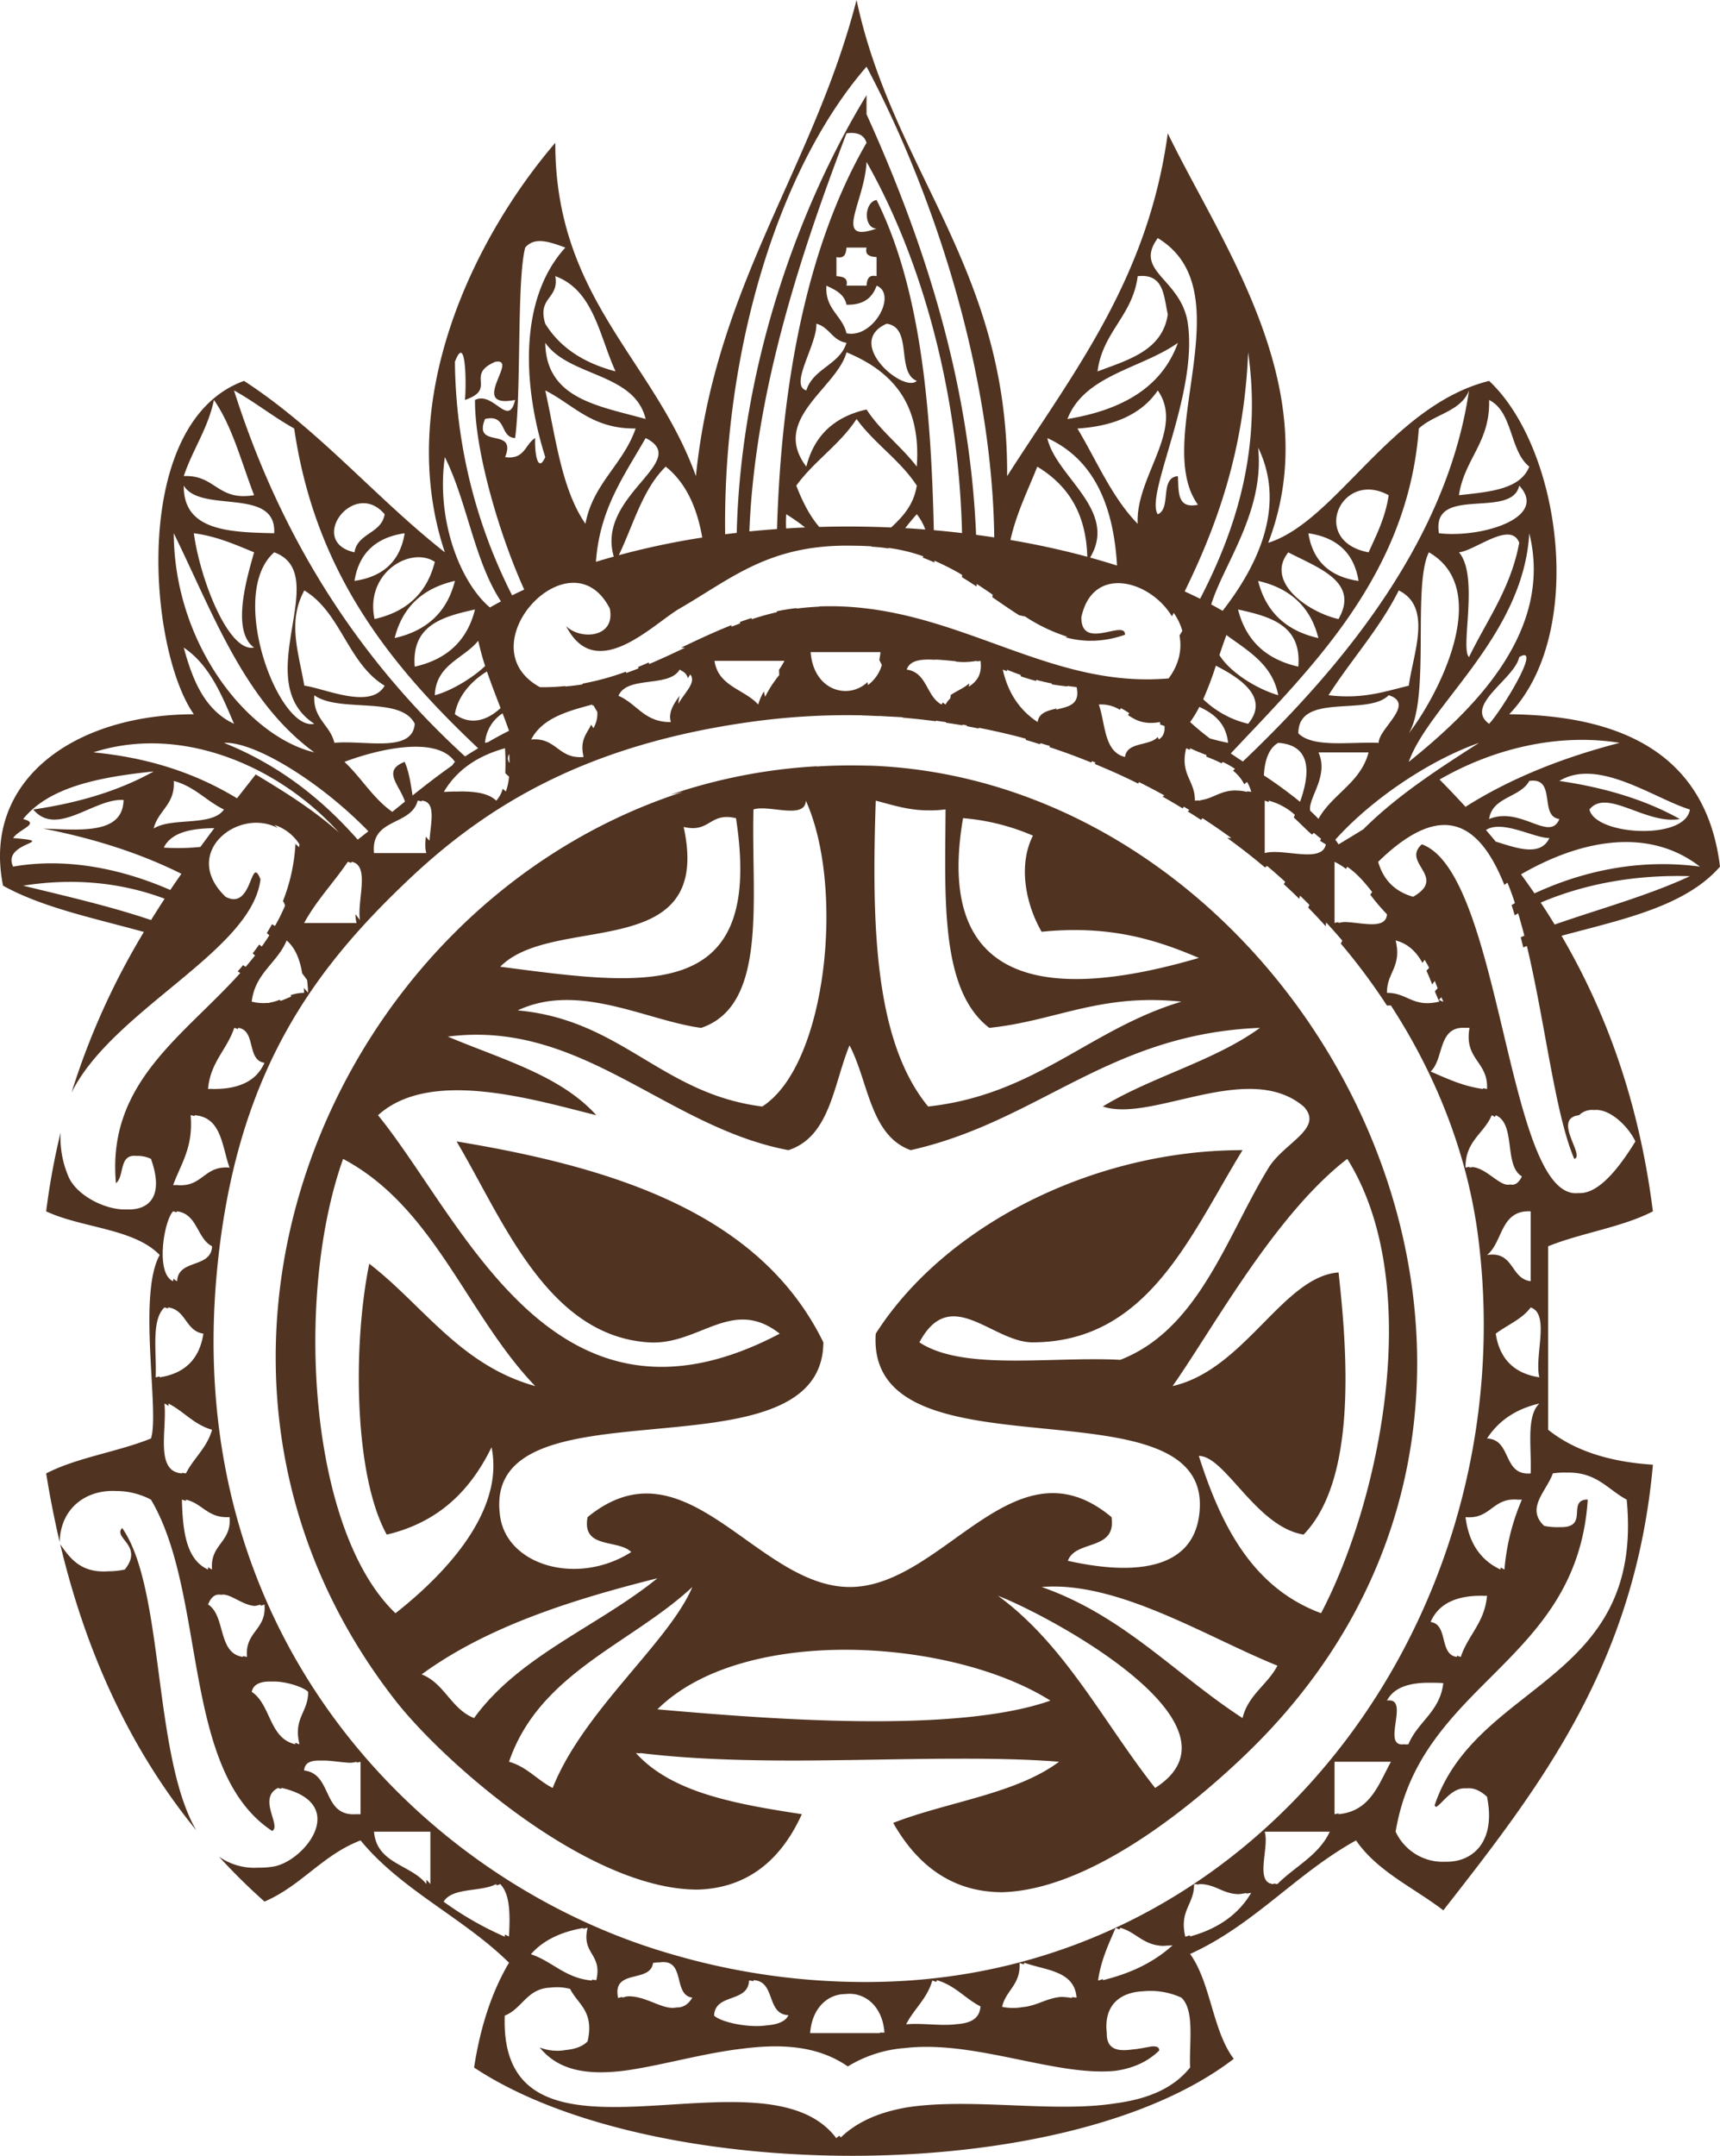 <svg xmlns="http://www.w3.org/2000/svg" width="735.585" height="921.45" viewBox="0 0 735.585 921.45">
  <path id="Trazado_58914" data-name="Trazado 58914" d="M1074.231,379.284c-.907-.036-1.8-.032-2.7-.057-7.038-.147-14.007-.057-20.866.384a.882.882,0,0,0,.025-.093,234.652,234.652,0,0,0-62.64,12.2c1.8-.405,3.553-.857,5.4-1.226-151.913,49.08-233.712,246.517-122.909,388.389,20.091,25.741,81.92,80.751,129.165,80.784,18.334-.513,34.335-9.558,44.624-32.241-28.057-4.316-55.631-9.092-70.961-26.146.638.075,1.3.129,1.94.2-.068-.075-.158-.129-.223-.2,21.31,2.617,44.276,3.252,67.354,3.223,23.619-.068,47.313-.792,69.462-.792,15-.025,29.319.262,42.441,1.3-18.542,13.831-47.635,17.083-70.936,26.143,12.269,21.636,28.839,29.631,46.689,29.628,40.182-1.144,86.348-41.785,104.693-59.506,162.263-156.7,28.265-414.377-160.568-422m203.364,168.053c33.55,53.548,13.95,146.4-11.2,194.192-29.083-10.766-42.649-37.017-52.271-67.218,11.286-.018,24.408,30.273,44.8,33.618,21.934-22.583,19.3-73.51,14.946-112.046-23.708,1.728-40.168,41.616-70.96,48.557,17.463-24.877,43.735-73.277,74.685-97.1M1113.277,401.7a94.585,94.585,0,0,1,29.885,7.468c-6.744,13.373-2.542,30.33,3.722,41.086,29.075-2.925,48.9,3.356,67.242,11.182-55.924,16.391-114.169,17.757-100.849-59.736m-37.34-7.471c1.448.362,2.872.746,4.3,1.129l.017.011c1.474.4,2.955.785,4.449,1.151a63.891,63.891,0,0,0,9.153,1.631c.369.032.753.057,1.126.086,1.233.09,2.51.133,3.84.133.473.007.953.011,1.441,0a54.379,54.379,0,0,0,5.535-.409c-.176,37.536-2.474,77.188,18.7,93.371,28.215-2.9,47.363-14.885,82.161-11.2-39.286,11.745-62.31,39.784-108.318,44.814-23.027-28-24.189-77.88-22.4-130.71m-52.289,3.729c6.582-2.147,21.952,4.51,22.407-3.729a78.514,78.514,0,0,1,3.6,9.805c.126.409.255.8.373,1.219.233.832.448,1.678.667,2.528.133.5.265.979.384,1.484.2.832.384,1.689.577,2.542.115.538.233,1.068.351,1.62.165.839.319,1.692.474,2.553.111.577.215,1.158.316,1.75.14.853.265,1.71.394,2.574.09.609.183,1.223.265,1.843.115.857.215,1.721.319,2.589q.108.968.211,1.936.129,1.3.244,2.614c.054.66.111,1.319.158,1.979q.1,1.317.168,2.635c.043.685.079,1.366.1,2.051.043.878.079,1.753.108,2.635.018.688.032,1.384.047,2.076.014.893.029,1.778.029,2.671.007.692,0,1.38-.007,2.072-.011.893-.014,1.789-.039,2.682-.014.706-.043,1.409-.072,2.119-.028.878-.057,1.767-.1,2.642-.036.724-.086,1.441-.129,2.165-.05.868-.1,1.739-.169,2.613-.057.721-.125,1.434-.186,2.158-.079.864-.147,1.724-.236,2.589-.072.735-.161,1.463-.244,2.2-.1.839-.193,1.678-.3,2.513q-.3,2.286-.649,4.542c-.1.7-.233,1.38-.348,2.072-.147.843-.283,1.7-.437,2.531-.136.717-.28,1.413-.427,2.122-.158.8-.312,1.61-.484,2.4-.154.7-.319,1.38-.476,2.072-.183.785-.362,1.577-.556,2.355-.172.674-.351,1.341-.527,2.011-.208.764-.408,1.527-.624,2.28-.187.663-.387,1.312-.584,1.961-.226.742-.452,1.481-.689,2.212-.2.627-.419,1.248-.631,1.864-.251.721-.495,1.441-.76,2.144-.222.61-.455,1.2-.685,1.8-.269.7-.541,1.373-.821,2.047-.237.577-.484,1.147-.732,1.706-.291.663-.592,1.316-.889,1.954-.258.541-.516,1.079-.782,1.61-.316.635-.641,1.248-.968,1.857-.269.509-.541,1-.821,1.5-.34.6-.685,1.172-1.04,1.75-.283.466-.566.929-.86,1.377-.362.567-.742,1.1-1.115,1.638-.305.423-.592.85-.9,1.255-.395.52-.8,1.015-1.212,1.509-.3.373-.6.757-.914,1.122-.441.495-.893.961-1.348,1.42-.294.312-.584.635-.889.925-.516.491-1.043.939-1.57,1.391-.262.222-.516.466-.774.678-.807.627-1.62,1.219-2.459,1.75-43.133-5.424-60.055-37.056-104.571-41.086,26.039-12.254,55.286,4.41,78.432,7.475,28.871-9.709,21.328-55.849,22.393-93.371m-29.864,7.482c11.419,2.7,10.963-6.446,22.385-3.739,12.29,79.49-38.512,71.62-100.821,63.482,22.895-23.171,91.349-.771,78.436-59.743M892.938,495.066c57.19-7.385,93.271,38.673,145.657,48.536,17.847-5.79,19.242-28.065,26.129-44.8,8.152,15.5,8.762,38.554,26.161,44.8,54.888-12.322,84.684-49.729,149.375-52.275-19.457,14.168-46.341,20.876-67.218,33.611,20.894,7.088,62.145-20.005,85.882,0,8.866,9.368-8.364,15.459-14.939,26.136-17.861,29.007-29.678,69.046-63.468,82.153-29.588-1.552-67.139,4.879-85.907-7.471,13.344-25.049,31.173.082,48.554,0,49.227-.2,67.21-45.607,89.632-82.153-63.6-.075-127.269,32.087-156.857,78.432-4.427,65.6,147.754,16.219,138.189,78.421-3.477,22.389-27.684,25.028-56.028,18.668,3.295-9.128,20.855-4.048,18.668-18.668-41.663-34.758-71.875,30-112.043,29.871-39.963-.118-70.029-64.149-112.018-29.871-2.632,13.821,13.089,9.311,18.664,14.932-22.9,14.523-52.827,5.822-56.021-14.932-9.444-61.611,137.726-13.71,138.185-74.7-26.6-54.308-87.406-74.42-156.853-85.878,19.682,33.177,38.669,83.1,82.157,85.878,21.607,1.391,35.589-19.733,56.028-3.721C938.329,672.889,900,574.186,863.081,528.67c22.231-20.17,66.174-6.758,93.343,0-15.294-17.069-40.741-23.974-63.486-33.6m-44.8,52.271c26.859,14.226,41.785,40.379,58,65.239,7.375,11.3,15.015,22.335,24.16,31.865-32.141-8.959-47.764-34.392-70.964-52.3-7.07,34.536-6.586,90.306,7.468,115.786,22.185-5.22,35.858-18.919,44.825-37.346,5.8,28.251-21.522,55.606-41.075,70.946-36.927-35.149-43.387-135.177-22.414-194.192m56.021,239.01c-9.827-3.861-12.587-14.818-22.418-18.675,27.333-19.984,62.987-31.624,100.825-41.082-25.433,20.625-59.058,33.041-78.407,59.757m33.607,29.871c-6.611-3.352-10.916-9.013-18.667-11.2,13.021-38.006,51.92-50.149,78.41-74.689-10,23.64-46.678,52.884-59.743,85.893m44.8-33.607c36.579-36.228,125.778-30.406,168.061-3.729-40.638,14.323-121.354,7.837-168.061,3.729m212.864,33.607h0c-10.989-13.9-20.6-29.187-31.055-43.624s-21.772-28.021-36.156-38.526c7.683,2.979,23,10.44,38.081,20.044,5.486,3.488,10.939,7.271,15.987,11.211,2.52,1.979,4.94,3.99,7.213,6.034s4.4,4.116,6.317,6.2c.964,1.04,1.882,2.09,2.735,3.141,10.3,12.587,12.663,25.44-3.123,35.518m-48.543-85.893c32.6-2.674,70.638,21.461,100.839,33.618-4.252,8.2-12.48,12.4-14.929,22.4-28.7-18.61-50.841-43.782-85.91-56.021M1408.3,569.752c-5.887-46.4-19.776-84.792-39.085-117.779,25.659-6.944,52.874-12.415,67.78-29.563-5.478-45-37.719-64.644-90.159-65.124,33.051-34.231,22.335-113.556-8.59-142.488-41.932,10.49-65.414,60.094-94.468,69.207,25.276-65.837-20.3-128.2-42.95-175.041-8.475,62.528-40.623,102.589-68.7,146.535.584-88.729-48.751-130.166-64.4-203.51-18.5,72.022-60.4,121.837-68.7,203.51-17.821-49.6-60.195-75.894-60.137-142.466-33.6,39.121-69.272,109-47.231,175.034C861.923,264.7,838.042,235.775,805.78,214.8c-48.8,17.614-41.007,114.746-21.461,142.488-51.69.082-90.632,28.577-81.6,73.273,17.065,9.45,39.336,13.968,60.227,19.779a312.3,312.3,0,0,0-30.951,68.716c17.449-35.335,77.191-60.542,80.813-91.224-4.406-11.143-3.227,13.663-14.928,7.479-19.453-18.7,5.453-38.461,22.4-29.352-.527-.445-1-.943-1.534-1.38a20.058,20.058,0,0,1,10.73,8.307c-.029.427-.1.821-.122,1.244-.645-.638-1.377-1.2-2.025-1.829.143.2.29.38.434.584a78.8,78.8,0,0,1-5.342,24.257,6.6,6.6,0,0,1,.907,1.936,84.883,84.883,0,0,1-4.3,8.672c-.452-.222-.868-.47-1.305-.706-.714,1.28-1.438,2.542-2.205,3.779.348.333.735.631,1.079.961-1.036,1.631-2.126,3.219-3.248,4.775-.355-.29-.742-.556-1.094-.842-.907,1.28-1.836,2.553-2.789,3.8.323.294.692.559,1.014.86-1.3,1.66-2.646,3.28-4.019,4.879-.344-.265-.714-.5-1.068-.749-.767.9-1.531,1.8-2.316,2.682.344.244.731.459,1.079.71-24.458,27.2-57.1,46.879-53.156,89.833,3.793-3.012,1.083-12.516,8.74-11.663a13.015,13.015,0,0,1,6.242,1.266c5.837,16.355-1.136,21.977-10.3,21.6-9.275.416-21.712-6.105-25.021-14.118a42.338,42.338,0,0,1-3.345-18.736,304.806,304.806,0,0,0-6.163,33.675c15.247,7.16,37.561,7.267,48.557,18.661-9.573,17.216,0,67.078-3.725,78.421-14.183,5.74-31.714,8.138-44.832,14.943q2.441,15.138,5.793,29.355c.255-14.409,11.236-22.525,24.132-21.837a31.848,31.848,0,0,1,14.907,3.693c23.963,40.512,12.864,116.072,51.82,141.6,4.083-2.061-6.346-13.957,2.488-18.367.431.1.753.247,1.165.351a6.116,6.116,0,0,1,.541-.351c29.2,6.851,9.6,31.427-3.747,33.614a36.625,36.625,0,0,1-6.267.441,26.314,26.314,0,0,1-16.933-4.714,260.622,260.622,0,0,0,19.478,19.213c15.7-6.708,24.845-19.955,41.082-26.143,17.377,21.21,44.062,33.112,63.486,52.275-7.414,12.53-12.279,27.563-14.939,44.814,76.1,50.443,253.336,51.371,324.888-3.732-9.117-12.024-9.78-32.521-18.668-44.811,27.4-12.43,45.287-34.363,70.964-48.546,9.113,13.29,24.644,20.166,37.332,29.886,40.975-52.4,81.956-104.793,89.632-190.475-18.722-1.19-33.736-6.077-44.8-14.925V584.68c14.183-5.725,31.707-8.124,44.8-14.929m-42.025-122.586q-2.91-4.765-5.958-9.386c18.137-7.708,39.58-12,63.8-11.282-17.8,8.289-38.422,13.9-57.843,20.668m-8.615-13.315q-2.834-4.125-5.769-8.131c24.58-14.247,53.9-20.747,76.514-3.309-25.5-3.424-49.676,1.692-70.745,11.44m6.356-23.648c-3.84,8.257-14.592,4.069-22.952,1.506-1.366-1.671-2.768-3.313-4.162-4.951,6.995-4.5,20.547,3.46,27.115,3.445m-25.77-8.131c1.366-9.551,13.28-9.11,17.18-16.284,11.849-1.746,4.019,15.172,12.871,16.284-4.138,10.071-16.485-5.607-30.051,0M1424.119,398c-1.983,13.376-40.533,11.049-42.946,0,7.335-9.3,24.193,6.636,38.644,4.073-14.394-8.063-31.664-13.387-51.518-16.284,16.574-10.107,40.562,7.557,55.82,12.211m-30.05-28.491c-24.813,6.414-46.973,15.348-65.91,27.34q-5.437-5.942-11.093-11.655c22.694-13.1,50.447-19.973,77-15.685M1334.2,410.224c-.079,0-.179-.022-.258-.022.025-.047.057-.086.086-.136.058.05.115.108.172.158M1294.57,442.77c-.384,6.629-10.4,3.632-17.721,3.32a10.636,10.636,0,0,0-2.983.423v-.348a9.423,9.423,0,0,0-1.71.348V420.366a26.527,26.527,0,0,1,4.9,3.037c.183-.308.323-.624.509-.929,4.27,2.89,7.525,6.787,10.676,10.791-.272.369-.527.767-.8,1.144a86.565,86.565,0,0,0,7.128,8.361m3.718,11.211c5.589,1.441,8.952,5.112,11.483,9.6.3-.444.57-.885.889-1.348a35.12,35.12,0,0,1,1.932,3.463c-.394.4-.753.807-1.143,1.208.874,1.911,1.685,3.883,2.467,5.887.387-.5.7-1.033,1.1-1.52.4,1.04.825,2.072,1.237,3.116-.426.419-.781.9-1.194,1.33.6,1.495,1.215,2.979,1.893,4.4-11.4,2.7-13.6-3.832-22.385-3.739-.1-8.8,6.428-10.988,3.718-22.4m31.6,37.343c-2.455,13.656,8.081,14.326,7.472,26.139-.6-.086-1.133-.244-1.717-.351,0,.122.01.222.006.351-8.737-1.222-15.452-4.485-22.417-7.468,5.858-5.363,2.947-19.467,14.943-18.671v.014a15.865,15.865,0,0,1,1.713-.014M1359.748,640.7q-16.187-2.463-18.661-18.668c4.962-3.746,11.264-6.163,14.939-11.2,8.4,2.778,1.467,20.941,3.722,29.868m-3.722,41.079c-12.182.993-7.93-14.484-18.667-14.943,4.915-7.522,12.261-12.62,22.389-14.932-5.776,5.442-3.27,19.123-3.722,29.875m-185,216.757c1.212-8.748,4.485-15.474,7.464-22.464a15,15,0,0,1,1.707.631c.1-.244.212-.477.312-.717,6.776,1.85,9.823,7.457,18.216,7.73.71-.043,1.355-.029,2.144-.147l-.039.036c.688-.047,1.316-.032,2.072-.147-7.812,7.124-17.832,12.028-29.86,14.932.025-.169.068-.312.09-.477-.714.194-1.37.448-2.1.624m-97.128.62a293.824,293.824,0,0,1-85.581-11.978C883.731,857,779.429,753.59,794.146,595.88c7.847-84.434,40.906-129.051,82.164-168.05,33.3-31.478,75.521-57.348,145.625-67.207a297.571,297.571,0,0,1,46.546-2.9c.484,0,.968-.018,1.448-.007l.068.072c2.4.047,4.775.168,7.16.276l-.033-.061c1.3.047,2.589.147,3.89.222.642.032,1.291.061,1.932.1,1.509.09,3.037.14,4.542.258a1.378,1.378,0,0,1,.075.165q7.109.6,14.075,1.534c0-.082-.007-.165-.007-.251,1.463.194,2.911.419,4.359.627-.018.082-.036.161-.05.237,2.363.355,4.729.713,7.063,1.122.025-.1.05-.211.068-.315.645.111,1.265.258,1.907.369-.036.111-.075.212-.115.316,1.706.312,3.409.649,5.1,1,.022-.1.043-.215.072-.319,6.819,1.352,13.559,2.868,20.145,4.693-.054.154-.093.319-.147.473,2.065.584,4.087,1.23,6.12,1.861.075-.154.15-.3.218-.455,1.37.416,2.754.814,4.113,1.251-.108.143-.215.276-.323.416,6.113,2,12.089,4.227,17.968,6.611.1-.194.194-.394.3-.592.505.2,1.008.427,1.513.635-.125.186-.24.369-.366.556,6.321,2.61,12.541,5.378,18.582,8.411.118-.219.226-.43.341-.652q5.539,2.743,10.906,5.722a4.472,4.472,0,0,1-.889.441c2.94,1.638,5.807,3.345,8.668,5.077.183-.237.355-.47.538-.706q1.172.7,2.341,1.4c-.237.2-.466.4-.706.6q2.877,1.785,5.693,3.632c.215-.229.409-.488.627-.721q6.319,4.082,12.336,8.475h-1.713c5.528,4.015,10.9,8.178,16.065,12.548.319-.2.638-.412.957-.61,2.628,2.208,5.192,4.471,7.719,6.765-.212.33-.383.67-.581,1.011,2.245,2.051,4.428,4.144,6.59,6.252.129-.441.208-.882.355-1.334,1.348,1.305,2.685,2.61,4,3.933-.183.391-.333.792-.509,1.187,2.563,2.6,5.048,5.274,7.493,7.97.068-.556.09-1.1.176-1.653q3.534,3.829,6.9,7.765c-.215.427-.412.868-.624,1.294a264.708,264.708,0,0,1,19.693,26.44h1.714c19.991,30.735,32.99,64.751,37.354,99.183C1354,741.48,1240.6,897.964,1073.9,899.154m85.921,6.862a25.722,25.722,0,0,0-4.667-.484c-6.414.581-10.164,3.818-16.571,4.385a22.633,22.633,0,0,1-8.6-.15c1.592-7.131,8.016-9.4,7.435-18.732.635.229,1.305.416,1.965.617,0-.258.04-.47.022-.746,9.163,3.3,21.554,3.374,22.418,14.943-.775-.143-1.387-.14-2.086-.215.014.143.071.24.082.384m-39.085,3.574c-.4,5.564-4.7,7.22-10.289,7.6-6.321.878-15-.606-21.511.068,3.342-6.625,8.988-10.927,11.189-18.722.6.168,1.133.394,1.689.6.086-.258.194-.487.269-.746,7.769,2.187,12.071,7.851,18.653,11.2m-43.007,11.4h-29.85c.85-11.2,7.977-16.743,15.072-16.667,7.6-1.025,15.807,4.428,16.714,16.466h-1.972c0,.072.028.133.036.2m-39.136-7.665c-1.165,2.778-4.875,4.048-9.318,4.374-8.034,1.19-19.761-1.463-22.457-4.187.369-9.63,14.574-5.36,14.932-14.982a8.029,8.029,0,0,1,1.836.294c.014-.154.054-.28.057-.441,9.6.358,5.345,14.57,14.95,14.943m-41.089-7.482c-1.976,3.281-4.288,4.281-6.858,4.2-5.679,1.291-12.882-5.034-20.826-4.765a13.11,13.11,0,0,0-2.194.567c-.028-.111-.025-.2-.043-.3a12.579,12.579,0,0,0-1.818.47c-2.753-12.752,13.767-6.167,14.929-14.982a11.7,11.7,0,0,1,2.825-.262c11.375-1.667,5.446,13.932,13.985,15.076m-44.8-29.864c-2.71,11.422,6.432,10.978,3.722,22.4-.639-.054-1.191-.19-1.789-.283-.036.158-.022.269-.058.43-11.465-.979-16.778-8.131-26.118-11.243,5.234-5.976,12.86-9.554,22.4-11.221-.032.14-.018.226-.047.359.645-.133,1.226-.337,1.889-.445M905.938,325.866q1.258,5.62,2.947,10.8c-6.041,5.722-15.42,10.949-21.518,12.487.5-13.168,12.34-15.567,18.571-23.285M878.784,336.94c-1.456-17.682,11.824-21.371,25.766-24.433q-4.926,19.758-25.766,24.433M909.666,339c1.825,5.338,3.829,10.479,5.829,15.646-5.621,5.2-12.666,7.6-19.535,2.642,1.047-7.425,7.009-14.326,13.706-18.288m6.683,17.883c.946,2.463,1.871,4.944,2.743,7.475-3.083,1.542-6.077,3.176-9.006,4.879-.419.086-.825.186-1.248.272a16.55,16.55,0,0,1,7.511-12.627m2.857,17.384q.081,1.963.1,3.85a3.236,3.236,0,0,1-.1-3.85m-1.821-2.449a97.872,97.872,0,0,1,.111,10.655c.531.484,1.054.979,1.6,1.463a24.209,24.209,0,0,1-1.334,6.346c-.463-.369-.9-.767-1.355-1.136a12.254,12.254,0,0,1-2.764,5.08c-3.141-3.065-8.525-3.893-14.684-3.947-.99.014-1.983.032-2.994.075V390.3c-1.56.043-3.134.1-4.74.186,5.521-9.425,14.466-15.438,26.165-18.675M894.878,379.1c-5.844,4.134-11.487,8.472-17.03,12.907-.782-5.112-1.549-10.243-3.373-14.373-9.809,3.775-2.248,9.784.136,16.965q-2.716,2.2-5.424,4.406c-8.249-5.761-13.247-14.613-20.46-21.371,14.039-5.324,39.458-11.4,47.234,0a10.445,10.445,0,0,0-1.083,1.466m-11.129,37.529H861.364c-1.492-15.172,15.878-11.49,18.664-22.411a4.89,4.89,0,0,1,1.563.358c.039-.133.115-.219.143-.358,6.461.369,3.807,9.823,3.359,17.08a12.983,12.983,0,0,1-1.574-1.742c-.265,2.7-.366,5.234.23,7.073M844.42,369.508c-1.839-7.755-9.228-10.225-8.59-20.356,10.518,7.7,37.073.136,42.953,12.211-.964,12.659-21.382,6.869-34.363,8.145m-12.863-24.433c-2.538-14.67-7.263-27.3,0-40.713,15.749,9.493,18.6,31.23,34.356,40.713-5.912,10.508-26.333.9-34.356,0m4.274,16.287c-15.262,3.388-37.425-55.419-17.152-73.295,25.447,9.3-11.157,54.745,17.152,73.295m23.117,45.929c-1.506,1.212-3.026,2.4-4.553,3.589-15.3-17.359-33.578-31.9-57.208-41.373,13.05-.667,41.233,16.642,61.761,37.784m-8.805,13.075a5.1,5.1,0,0,1,1.377.462c.1-.154.226-.3.333-.462,7.945,1.527,2.18,16.76,3.5,24.91-.61-.864-1.291-1.671-1.915-2.52a14.35,14.35,0,0,0,.459,3.757H831.478c5.274-9.691,12.645-17.248,18.664-26.146M951,375.552c-10.939.979-11.476-8.443-22.418-7.468,4.664-9.045,15.3-12.078,26.132-14.943.043.168.029.29.061.452.143-.039.29-.082.434-.126.531.936,1.083,1.868,1.646,2.807a12.037,12.037,0,0,1-1.656,6.941c-.33-.491-.667-.982-1-1.47-1.743,3.926-4.966,6.367-3.2,13.806m44.577-33.675c.351-.534.667-1.076,1.054-1.6,2.646,3.413-2.291,7.618-5.12,12.523a16.82,16.82,0,0,1,.585-3.474c-2.442,3.374-5.023,7.156-3.772,11.3-11.372.161-14.509-7.9-22.41-11.211,3.678-8.784,21.554-3.348,26.157-11.211a10.428,10.428,0,0,1,1.172.685c.015-.014.036-.021.047-.043l-.029.054a4.513,4.513,0,0,1,2.316,2.979m39.1-1.362a50.757,50.757,0,0,0-6.052,9.328c-.2-.767-.355-1.538-.538-2.305a24.06,24.06,0,0,0-2.406,5.6c-5.9-6.561-17.144-7.748-18.689-18.675h29.885a33.739,33.739,0,0,1-2.3,3.8c.029.753.057,1.5.1,2.248m43.868-4.256a16.417,16.417,0,0,1-5.916,8.533c-.086-.434-.122-.817-.2-1.248-8.317,7.83-23.1,3.585-24.336-12.81h29.864a25.513,25.513,0,0,1-.5,3.32c.355.742.749,1.448,1.094,2.2m22.805-2.33c2.782.082,5.829.427,8.8.7l-.014.136a29.124,29.124,0,0,0,8.895-.3c.011.075.007.143.014.215a14.409,14.409,0,0,0,1.7-.215c.757,6.1-1.771,8.931-5.008,11.035.061-.47.115-.936.179-1.409-2.269,2.015-5.331,3.237-7.9,4.944-.083.509-.132,1.015-.226,1.52a9.56,9.56,0,0,0-1.986,2.585,8.043,8.043,0,0,1-1.158-.886,7.89,7.89,0,0,0-.549.886c-6.561-3.37-6.148-13.749-14.914-14.939,1.344-4.105,6.364-4.546,12.176-4.187Zm30.617,4.274c1.9.8,3.854,1.534,5.84,2.244.1.215.161.455.255.674,2.126.717,4.3,1.38,6.565,1.961-.05-.172-.09-.348-.151-.523,2.194.613,4.482,1.136,6.833,1.6-.068.1-.126.226-.194.326,2.155.387,4.413.667,6.715.907.036-.068.068-.14.1-.2,1.3.158,2.549.38,3.9.484,1.7,7.848-3.926,8.357-8.762,9.655.072-.165.158-.33.237-.5-3.707.932-7.583,1.7-8.131,5.794-7.522-4.919-12.641-12.258-14.914-22.421.631.258,1.291.484,1.929.738-.061-.255-.158-.48-.219-.738m65.5,22.421c.086.4.1.735.154,1.1.606.2,1.223.376,1.8.6.251,2.965-.76,4.657-2.409,5.718a8.79,8.79,0,0,1-.495-1.033c-3.492,4.015-13.111,1.918-13.989,8.543-9.042-2.155-8.3-14.1-11.2-22.411a15.141,15.141,0,0,1,9.035,2.262c.136-.237.265-.477.4-.71a30.245,30.245,0,0,1,3.574,2.151c-.182.269-.358.527-.541.792,3.32,2.226,6.9,4.2,13.677,2.986m50.586-11.472c-9.017-2.621-20.507-9.615-25.15-17.151.957-2.9,1.947-5.765,2.993-8.568,9.246,6.819,19.665,12.5,22.156,25.72m-17.18-36.644c13.953,3.062,27.258,6.751,25.77,24.433-13.889-3.126-22.45-11.261-25.77-24.433m4.313,48.855a41.491,41.491,0,0,1-19.22-10.487,144.346,144.346,0,0,0,5.42-14.337c10.877,5.528,22.934,13.8,13.8,24.824m-8.594,8.145c-2.693-.541-5.3-1.165-7.8-1.889-2.922-2.216-5.747-4.528-8.418-6.995a48.018,48.018,0,0,0,3.951-6.478c6.385,2.943,11.469,7.127,12.271,15.362m-9.1,5.285a5.578,5.578,0,0,1-.355.538c2.3.907,4.561,1.853,6.69,2.925.172-.186.337-.373.513-.559a34.122,34.122,0,0,1,5.22,2.947c-.283.262-.556.506-.839.764a17.082,17.082,0,0,1,4.779,5.819c.394-.351.828-.667,1.212-1.025a16.907,16.907,0,0,1,1.793,4.291c-.667-.158-1.223-.2-1.829-.294.029.108.093.19.122.294a23.684,23.684,0,0,0-3.528-.552c-.3,0-.656-.029-.954-.011l.043-.036c-6.8-.251-9.787,3.32-15.52,4.134-.057.047-.115.1-.172.158-.194,0-.351.043-.549.039,0-.05-.007-.086-.007-.136a15.69,15.69,0,0,1-1.7.136c.072-8.8-6.439-11-3.75-22.407.516.244,1.065.459,1.6.7.046-.247.054-.448.114-.7,2.28,1.086,4.7,2.026,7.124,2.976m107.851-86.724c6.927-.685,22.156-13.659,25.767-4.062-3.639,19.607-13.831,33.03-21.465,48.847-3.925-3.531,4.432-34.489-4.3-44.785m-8.565-8.149c-3.435-20.9,31.126-5.74,34.331-20.346,12.763,13.692-16.155,22.486-34.331,20.346m-12.9,85.523c9.267-15.1,1.488-63.181,8.59-77.374,27.842,15.947,3.549,61.772-8.59,77.374m0-20.367c-10.282,2.477-19.6,5.851-34.331,4.076,9.726-15.2,21.726-28.24,30.051-44.789,14.473,7.156,6.149,26.824,4.281,40.713m-8.587,4.076c11.68,3.7-4.367,14.269-4.288,20.356-12.372-.484-28.093,2.219-34.36-4.065,0-17.671,29.681-7.152,38.648-16.291m-32.829,59.571c.273-.254.584-.473.853-.735q1.447,1.312,3.022,2.485a7.33,7.33,0,0,1-.4.885,26.21,26.21,0,0,0,2.47,1.527c-.606,3.144-3.352,4.134-6.959,4.281l0,0-.054,0c-5.98.208-14.3-1.914-19.127-.531V394.223c.617.154,1.136.4,1.717.588v-.588a26.6,26.6,0,0,1,11.189,6.07c-.165.376-.341.731-.509,1.1,2.638,2.406,5.1,4.994,7.8,7.328m2.8-6.7q-1.726-1.807-3.563-3.51c-.979-5.467,8.178-14.832,3.535-24.931H1286.7c-3.373,13.039-15.542,17.764-21.439,28.441m-7.866-7.3a183.761,183.761,0,0,0-15.47-11.311c.341-6.367,2.115-11.648,6.127-13.9,14.269.975,13.738,12.917,9.343,25.214m78.249,339.347-.011.05c.574-.014,1.122-.057,1.721-.05-.986,11.465-8.106,16.789-11.218,26.132a4.952,4.952,0,0,1-1.488-.563c-.072.193-.158.366-.226.563-7.669-1.025-3.514-13.9-11.2-14.925,3.395-7.819,11.021-11.386,22.417-11.207m-7.475-33.611c10.917.975,11.48-8.45,22.389-7.471l-.011.036a15.1,15.1,0,0,1,1.728-.036,94.814,94.814,0,0,0-7.453,29.871c-.56-.265-1.065-.581-1.6-.878-.029.3-.079.57-.1.878-8.486-3.976-13.573-11.325-14.947-22.4m27.853-100.832c-8.816-1.162-6.94-12.975-18.667-11.214,6.912-5.535,5.6-19.3,18.667-18.661Zm-8.812-41.354c-4.262,1.126-9.647-6.736-15.961-7.443a7.216,7.216,0,0,0-1.366.244c0-.115.026-.2.026-.312a7.563,7.563,0,0,0-1.739.312c-.172-11.379,7.88-14.516,11.2-22.4a6.765,6.765,0,0,1,1.323.749c.125-.258.28-.484.394-.749,8.78,3.657,3.341,21.557,11.193,26.143-1.5,3.1-3.191,3.854-5.066,3.46m-28.67-78.131c-.577-.251-1.144-.52-1.76-.728.323-.427.728-.771,1.061-1.183.276.631.53,1.28.824,1.893-.05.011-.083.011-.125.018m-34.084-73.707c-3.5,2.183-7.045,4.327-10.594,6.45-.437-.688-.922-1.334-1.38-2,16.087-17.872,40.9-34.191,61.453-41.373-17.6,11.247-35.109,22.6-49.479,36.927m53.788-45.072c-10.866-7.93,10.949-19.2,12.867-28.509,10.193-6.08-7.629,23.02-12.867,28.509m-34.367,16.276c8.619-24.429,49.041-53.91,51.547-97.72,10.626,42.71-25.225,76.521-51.547,97.72m51.547-126.2c-3.933,9.852-17.266,10.777-30.08,12.211,2.295-15.473,13.42-22.568,12.9-40.7,10.329,5.134,8.648,21.636,17.18,28.491m-25.777-32.564c-9.034,61.818-51.228,115.352-96.72,158.6q-2.6-1.71-5.166-3.452c33.449-35.683,75.747-75.783,80.429-138.881,6.435-6.084,18.087-7.271,21.457-16.269m-34.356,44.775c-1.4,9.511-5.159,16.825-8.59,24.422-25.422-4.783-11.8-35.59,8.59-24.422m-12.878,36.637q-18.639-2.694-21.457-20.364,18.607,2.71,21.457,20.364m-30.047-12.215c12.612,6.589,30.656,12.537,21.457,28.513-13.362-3.04-31.42-16.108-21.457-28.513m12.867,36.647q-20.828-4.689-25.77-24.433,20.839,4.716,25.77,24.433m-40.964-11.659c-1.6-.921-3.212-1.828-4.868-2.71,5.267-17.219,22.895-39.73,20.063-67.056,12.756,26.182-1.764,52.515-15.194,69.767m-9.626-5.163c-2.162-1.068-4.374-2.108-6.6-3.13,14.28-29.1,25.476-61.13,27.147-102.184,5.761,40.494-4.639,74.7-20.543,105.313m-18.1-154.15c37.482,22.644-2.757,86.391,17.183,113.975-9.174,1.9-8.181-5.829-8.59-12.218-7.951.62-2.653,13.8-8.593,16.287-5.618-8.307,17.154-50.873,12.874-81.418-2.71-19.41-23.5-22.135-12.874-36.626m-8.59,122.124c-11.042-11.272-17.467-26.867-25.77-40.727,16.076-1.015,27.613-6.374,34.36-16.269,11.734,16.732-9.641,36.866-8.59,57m0-105.84c11.333-1.248,11.071,8.5,12.878,16.294-2.309,15.452-16.743,19.4-30.058,24.408,2.158-16.95,15.029-23.759,17.18-40.7m17.183,28.491c-6.933,19.238-24.106,28.713-47.234,32.564,7.25-18.89,31.653-21.547,47.234-32.564m-26.024,95.189c-3.779-1.2-7.615-2.345-11.516-3.413,12.165-20.231-14.724-34.6-18.284-51.067,19.643,8.956,28.276,28.337,29.8,54.48m-34.105-42.272c12.645,7.622,20.88,19.406,21.382,38.511-10.587-2.857-21.583-5.259-32.865-7.177,2.6-11.612,7.446-21.084,11.483-31.334m-7.794,63.482c.864.183,1.689.394,2.567.549a72.765,72.765,0,0,0,18.158,8.683c-.294.086-.613.14-.921.212a41.056,41.056,0,0,0,10.909,1.506l.026-.043c.426.014.86.011,1.291.014a44.1,44.1,0,0,0,13.286-2.571c.125-6.8-18.8,7.127-18.668-7.461,4.79-22.622,29.391-15.853,38.73-.405.258-.488.527-.964.781-1.459a26.049,26.049,0,0,1,3.679,7.679c-.4.678-.821,1.334-1.219,2.011,1.09,5.779-.046,12.118-4.632,18.306-2.395.222-4.75.323-7.088.376l-.022.029c-.255,0-.509-.014-.76-.014-49.052.742-87.438-33.159-141.606-31.158.029.036.057.065.075.093-3.1.158-6.245.4-9.461.8-.05,0-.1.018-.144.025-.011-.057-.036-.115-.043-.179-.516.057-1.014.093-1.527.154-2.377.3-4.7.7-7,1.176.007.133,0,.269.007.409a107.114,107.114,0,0,0-10.745,3.012c-.014-.183-.025-.355-.039-.534-1.678.538-3.352,1.1-5,1.7.018.2.032.416.05.624-1.2.448-2.416.9-3.61,1.38-.025-.215-.033-.437-.061-.652-7.332,2.882-14.423,6.249-21.536,9.623h1.71c-5.073,2.413-10.167,4.79-15.355,7-.068-.211-.093-.462-.151-.678-1.549.67-3.1,1.334-4.668,1.965.1.19.208.362.3.548-1.732.681-3.478,1.352-5.242,1.975-.079-.183-.168-.341-.247-.516a113.051,113.051,0,0,1-18.543,5.084c.043.093.079.2.122.3q-3.641.6-7.432.9c-.036-.057-.072-.115-.108-.169a87.574,87.574,0,0,1-10.773.47c-32.091-17.538,13.218-66.225,29.886-33.611,2.6,12.932-13.1,13.4-18.672,7.471,12.666,25.057,37.328-1,48.546-7.471,22.289-12.863,38.379-27.545,73.871-26.849,2.643.018,5.356.09,8.232.283-.04.043-.072.09-.111.129,1.3.1,2.542.161,3.893.308,1.108.115,2.2.276,3.273.441.072-.072.143-.129.215-.2a71.251,71.251,0,0,1,14.889,3.607c-.1.172-.226.341-.326.513q2.565.968,5.027,2.076c-.007-.251-.007-.488-.011-.739a105.832,105.832,0,0,1,11.841,6.045c0,.341-.029.674-.039,1.011q3.189,1.941,6.249,3.979c.007-.373.032-.742.036-1.111,2.305,1.5,4.564,3.037,6.8,4.567-.032.369-.079.739-.108,1.108,3.865,2.66,7.64,5.284,11.415,7.686M934.6,218.871c12.143,6.116,19.865,16.463,38.648,16.269-5.27,15.352-18.227,23.443-21.468,40.727-10.218-14.749-12.7-36.848-17.18-57m141.7-56.989v8.145c-3.667-.749-4.047,1.588-4.306,4.073h-8.565c.789-3.467-1.685-3.836-4.306-4.073v-8.145c3.643.746,4.051-1.581,4.306-4.062H1072c-.792,3.46,1.689,3.843,4.306,4.062m-12.87,20.36c7.342.176,11.1-3.026,12.87-8.142,9,3.6-1.391,22.73-12.87,20.353-1.865-7.755-9.253-10.243-8.594-20.353,3.826,1.807,7.662,3.578,8.594,8.142m17.155,8.127c11.358,1.463,3.908,20.762,12.9,24.429-5.614,5.428-31.212-16.337-12.9-24.429m-17.155,8.149c-2.907,9.458-14.265,10.9-17.184,20.353-7.471-2.162,4.657-19.614,4.288-28.5,5.646,1.452,6.754,7.185,12.9,8.149m0,4.062c18.9,7.859,32.033,21.174,30.051,48.855-6.607-8.644-15.488-15.162-21.486-24.418q-20.785,4.668-25.749,24.418c-15.452-20.238,13.082-33.6,17.184-48.855m-21.486,56.993c7.568-10.469,18.693-17.574,25.777-28.491,7.565,10.461,18.654,17.574,25.76,28.491-1.312,8.188-5.937,13.222-10.967,17.879-10.236-.441-20.514-.527-30.746-.229-4.259-4.955-7.267-11.1-9.824-17.65m3.768,17.861c-2.718.115-5.417.269-8.117.441a51.077,51.077,0,0,1,.061-6.088,88.269,88.269,0,0,1,8.056,5.647m47.768-5.647a22.926,22.926,0,0,1,3.635,6.539c-2.858-.222-5.722-.437-8.594-.606,1.6-2.022,3.22-4.037,4.958-5.933M1076.3,137.467c-5.467.929-5.621,12.143,0,12.218-19.012,6.679-5.041-11.372-4.306-28.5,24.157,42.613,39.372,99.376,40.849,158.653-4-.462-8.023-.882-12.067-1.233-1.183-52.042-5.593-103.209-24.476-141.136m-42.584,140.648c-3.958.287-7.909.624-11.828,1.022,2.391-61.134,23.157-121.676,41.541-170.172,4.98-.656,7.629.911,8.565,4.069-25.11,43.38-36.418,101.674-38.279,165.081M1072,80.481c27.7,52.088,53.7,128.875,54.62,201.212q-3.872-.581-7.769-1.1c-2.789-67.447-23.565-128.33-46.85-179.769V92.678c-28.914,47.338-53.752,115.807-55.516,187.08-1.656.19-3.305.373-4.951.588-1.007-76.872,22.12-155.7,60.467-199.864m-70.261,201.273a331.685,331.685,0,0,0-35.69,7.54c6.256-13.025,10.2-28.272,20.073-37.859,8.6,6.876,13.369,17.409,15.617,30.319M963.909,289.9c-2.563.724-5.12,1.448-7.633,2.23,1.613-22.834,12.262-37.07,21.253-52.906,19.969,10-21.353,24.322-13.62,50.676m13.62-58.821c-19.884-5.568-42.578-8.468-42.925-32.564,10.282,14.674,38.153,12.695,42.925,32.564m-12.867-20.353c-13.455-3.521-23.709-10.092-30.058-20.36-3.549-11.5,6.056-10.544,4.281-20.342,16.509,6.073,18.811,25.587,25.777,40.7M943.194,157.82c-19.621,21.482-18.549,57.972-8.59,89.553-3.345,7.428-4.628-2.456-4.313-8.145-4.363,2.639-4.42,9.361-12.864,8.145,5.3-13.183-13.9-3.119-8.59-16.291,9.515-2.23,6.116,7.776,12.863,8.145,2.739-19.794.642-67.024,4.317-81.408,3.865-4.492,9.6-2.829,17.176,0m-42.946,65.124c13.943-4.747-.118-10.637,12.9-16.284,10.8-2-11.992,20.206,8.558,16.284-2.821,12.182-9.171-3.89-17.151,0-.183,21.03,10.028,56.717,21.042,81.049-1.732.817-3.489,1.613-5.17,2.474A224.9,224.9,0,0,1,895.96,206.66c4.951-13.168,4.868,10.927,4.288,16.284m-8.593,24.429c9.561,19.069,12.573,44.345,24,61.664-1.585.857-3.173,1.717-4.711,2.617C898.3,301,887.8,274.437,891.655,247.373m4.306,52.909q-4.926,19.752-25.766,24.433,4.931-19.709,25.766-24.433m-8.594-8.138q-4.92,19.747-25.763,24.436c-4.259-19.733,15.431-31.28,25.763-24.436m-34.356,8.138q2.85-17.666,21.464-20.364c-1.9,11.784-9.028,18.567-21.464,20.364m12.9-28.495c-1.284,8.3-11.623,7.984-12.9,16.28-20.468-4.532-.266-31.761,12.9-16.28m-38.68-36.647c9.023,61.876,41.44,101.556,78.669,136.676-1.875,1.154-3.764,2.294-5.582,3.506-44.811-40.888-78.475-92.371-98.828-156.452,9.035,5.012,16.746,11.257,25.742,16.269m-34.324-12.2c7.945,11.447,11.792,26.8,17.173,40.7-15.721,2.682-16.477-8.8-30.079-8.145,3.793-11.358,10.282-20.105,12.906-32.557m25.77,56.975c-19.6-.416-38.88-1.147-38.676-20.346,7.306,12.078,39.72.33,38.676,20.346m-8.6,48.88c-11.031,2.18-23.174-29.509-25.763-48.88,10.042,1.352,17.736,4.9,25.763,8.149-2.413,8.834-10.275,33.356,0,40.731m25.749,44.782c-28.566-6.873-59.9-46.3-60.1-93.662,16.829,34.274,30.162,71.842,60.1,93.662M780,328.8c10.9,7.317,16.165,19.984,21.489,32.564C789.033,355.525,783.8,342.874,780,328.8M766.017,445.251c-17.248-5.829-36.077-10.164-54.709-14.692,22.461-3.553,42.749-1.09,60.517,5.568-1.968,3.012-3.911,6.045-5.808,9.124m8.224-12.853c-21.769-9.5-45.273-13.835-67.211-9.988-5.13-10.734,20.643-10.49,0-12.207,2.417-3.807,11.939-6.163,4.277-8.131,11.214-13.806,32.646-17.922,55.831-20.349-14.391,8.063-31.689,13.387-51.518,16.276,10.193,12.017,26.01-4.926,38.633-4.073-.3,14.642-17.933,12.863-34.353,12.215,21.959,4.295,41.735,10.662,59.087,19.335-1.592,2.3-3.184,4.589-4.747,6.923m12.9-18.42a91.8,91.8,0,0,1-15.7.3c3.255-6.525,11.616-8.2,21.629-8.314q-2.985,3.979-5.926,8.009m-20.005-7.837c1.825-7.744,9.257-10.225,8.59-20.353,8.934,2.388,13.885,8.554,21.457,12.211-5.066,7.4-22.389,3.2-30.047,8.142m43.638-23.128q-4.012,5.087-8,10.207c-16.671-10.142-36.55-17.255-61.42-19.639,37.576-12.139,79.482,5.862,105.037,34.288-10.609-9.54-23.017-17.277-35.622-24.856m13.229,70.968c3.722,3.184,5.668,8.153,6.654,14.065.7.957,1.434,1.893,2.108,2.872.2,1.75.347,3.546.42,5.417-.588-.7-1.234-1.377-1.832-2.072.043.706.093,1.4.122,2.122a16.216,16.216,0,0,0-5.865,1.029c.136.172.276.341.405.52-1.517.627-3,1.3-4.6,1.861-.129-.165-.269-.312-.4-.477a18.6,18.6,0,0,1-4.417,1.248c.032.05.072.082.1.125-.312.014-.663-.018-.979-.014a20.308,20.308,0,0,1-6.658-.552c1.445-12.258,10.938-16.466,14.939-26.143m-22.414,37.343a4.964,4.964,0,0,1,1.488.566c.072-.194.158-.366.226-.566,7.7,1.025,3.517,13.91,11.218,14.936-3.395,7.812-11.017,11.379-22.418,11.2l.011-.047c-.577.007-1.122.057-1.721.047.964-11.472,8.11-16.793,11.2-26.139M782.932,528.67a11.41,11.41,0,0,1,1.728.38c-.015-.14-.007-.247-.015-.38,11.566.875,11.641,13.247,14.939,22.4-10.945-.982-11.472,8.443-22.418,7.468l.018-.043a13.624,13.624,0,0,1-1.731.043c3.327-9.131,8.715-16.19,7.478-29.871m-7.478,41.082a9.137,9.137,0,0,1,1.4.412c.1-.136.211-.3.315-.412,8.773,1.194,8.361,11.559,14.939,14.929-.348,9.594-14.581,5.338-14.939,14.946a4.95,4.95,0,0,1-1.563-1.111,8.4,8.4,0,0,0-.15,1.111c-7.691-3.209-3.919-26,0-29.875M767.992,640.7c.452-10.748-2.032-24.436,3.747-29.868a7.934,7.934,0,0,1,1.395.412c.115-.122.187-.3.312-.412,7.6,1.093,7.325,10.1,14.95,11.2Q785.911,638.222,769.7,640.7c.007-.115,0-.251.007-.369-.577.118-1.115.276-1.717.369m3.747,11.2c.617.312,1.2.667,1.778,1.018-.025-.337-.039-.692-.072-1.018,6.615,3.356,10.892,9.017,18.661,11.214-2.172,7.765-7.851,12.071-11.182,18.661a9.784,9.784,0,0,1-1.56-.273c-.05.09-.111.176-.157.273-11.623-.828-6.31-18.585-7.468-29.875m7.468,41.086a13.272,13.272,0,0,1,1.735.57c0-.194-.014-.38-.018-.57,7.081,1.606,9.361,8.038,18.66,7.471.965,10.931-8.436,11.476-7.478,22.4a15.07,15.07,0,0,1-1.689-1.036c.011.359-.05.645-.021,1.036-9.443-4.227-10.834-16.549-11.189-29.871M805.339,760.2c-10.988-1.445-7.292-17.592-14.943-22.4,1.506-3.7,3.395-4.532,5.593-4.148,3.768-.753,8.669,4.241,14.2,4.768a8.649,8.649,0,0,0,2.621-.62c.022.2-.018.333-.007.527a8.954,8.954,0,0,0,1.724-.527c.968,10.92-8.454,11.469-7.471,22.4a9.719,9.719,0,0,1-1.7-.394c.011.143-.025.244-.011.394m22.418,37.343c-11.289-2.4-10.429-16.954-18.689-22.4.667-3.528,4.349-4.575,8.561-4.4,5.994-.283,13.928,2.545,15.563,4.4.072,8.8-6.428,10.988-3.721,22.4a11.4,11.4,0,0,1-1.828-.7c.054.244.054.441.115.7m27.849,29.886a15.121,15.121,0,0,1-1.71,0c-14.867,1.18-10.139-17.266-22.418-18.671.208-3.664,3.359-4.385,7.375-4.245,3.621-.154,8.343.8,12.261.939a10.384,10.384,0,0,0,2.782-.437v.341a9.253,9.253,0,0,0,1.71-.341ZM885.466,857.3a17.376,17.376,0,0,0-1.717-1.839V857.3c-6.539-8.4-21.27-8.6-22.385-22.4h24.1Zm31.815,22.5a139.726,139.726,0,0,1-26.147-14.975c3.775-6.2,15.868-4.058,22.4-7.486.147.154.247.351.387.513a13.341,13.341,0,0,0,1.423-.556c4.313,4.42,4.23,13.208,3.747,22.4-.6-.269-1.172-.567-1.775-.839-.018.315-.022.624-.036.939m293.092,55.914c-7.45,9.3-18.743,13.545-31.979,15.319-26.376,4.13-61.119-2.431-88.646,1.646-11.257,1.889-21.213,5.69-28.753,12.921-.208-.269-.452-.488-.663-.756-.416.362-.857.7-1.262,1.083C1028,924.4,914.57,988.578,917.281,913.516c7.557-2.947,9.422-11.605,19.571-11.957a22.326,22.326,0,0,1,8.385.556c3.313,6.636,10.408,9.5,7.468,22.418-2.026,2.158-5.51,3.345-9.207,3.675a20.841,20.841,0,0,1-11.261-1.05c8.292,10.235,21,11.709,35.758,9.97,15.875-2.122,33.937-7.547,51.325-9.519,16.162-2.04,31.811-1.287,44.671,7.636a54.507,54.507,0,0,1,24.5-7.859c29.871-3.492,64.482,12.279,89.947,9.737,7.113-1.018,13.47-3.582,18.711-8.644.079-1.534-1.179-1.9-3.094-1.789-2.484.384-5.532,1.093-8.372,1.312-5.6.785-11.092.441-10.934-7.009-1.449-12.58,6.453-17.51,15.534-17.865a31.7,31.7,0,0,1,16.37,2.718c5.772,5.439,3.288,19.123,3.718,29.871m0-56.014c-.047-.194-.043-.337-.086-.52-.649.2-1.28.434-1.957.62-2.675-11.433,3.822-13.638,3.75-22.461a15.361,15.361,0,0,1,2.026.168c0-.072.018-.136.018-.211,7.167-.068,10.031,4.18,17,4.313a22.872,22.872,0,0,0,3.323-.531c-.057.111-.132.2-.2.308.742-.111,1.427-.158,2.259-.355-5.518,9.418-14.437,15.434-26.136,18.668m37.354-22.4a5.336,5.336,0,0,1-1.416-.272c-.09.09-.2.179-.291.272-8.257-.47-1.592-15.843-3.75-22.4h27.849c-4.733,10.193-14.968,14.893-22.393,22.4m26.139-29.871v-.344c-.584.1-1.082.287-1.71.344V805.016h24.128c-5.32,9.626-8.762,21.138-22.418,22.414m22.515-48.546c-.036,0-.057,0-.1,0l.018-.032a5.264,5.264,0,0,0-1.732.032c3.062-5.847,10.02-7.819,19.133-7.622,1.592-.014,3.234.018,4.965.14-1.416,12.258-10.917,16.466-14.914,26.139a5.124,5.124,0,0,1-1.817,0c-9.487,1.4,1.233-17.4-5.557-18.664m69.132-97.107a32.609,32.609,0,0,1,6.27-.341c12.53-.233,17.3,7.292,25.322,11.551,7.568,78.518-64.3,77.611-82.161,130.71a2.3,2.3,0,0,0,.631.653c2.811-1.491,6.794-8.576,13.082-7.955,2.481-.3,5.345.534,8.7,3.564,4.012,19.607-6.457,28.039-17.582,27.8a22.272,22.272,0,0,1-21.489-12.856c10.669-64.048,77.578-71.8,82.164-141.914-.283-.029-.477-.011-.731-.022-8.006.8,1.3,12.125-11.214,11.777a27.483,27.483,0,0,1-6.719-.549c-7.984-7.629,1.04-14.782,3.725-22.418m-56.025-268.892c-8.891,7.952,11.114,13.925-3.725,22.425-7.747-2.212-12.745-7.192-14.943-14.943,28.05-27.38,43.717-15.749,53.953,9.841.455-.294.885-.631,1.345-.925,1.125,2.753,2.2,5.679,3.2,8.741-.495.269-.961.559-1.445.835.466,1.434.914,2.886,1.359,4.367.5-.262.953-.574,1.456-.839.925,3.09,1.811,6.288,2.65,9.572-.527.212-1.022.452-1.545.667q.537,2.129,1.061,4.309c.531-.183,1.036-.391,1.57-.57,7.79,32.546,12.053,71.864,20.259,90.969h.029c4.779-1.248-9.672-17.248,2.015-18.664a7.957,7.957,0,0,1,6.46-2.216c6.772-.7,14.652,7.07,17.635,13.426-9.913,16.176-17.807,22.493-24.357,22.074-30.625,3.467-32.682-136.766-66.982-149.07M785.33,834.288c-27.017-33.116-46.6-73.667-58.161-122.25,4.381,6.364,9.088,12.394,20.65,11.569a34.726,34.726,0,0,0,6.962-.749c8.246-10.232-5.213-13.455-1.112-17.75,18.134,25.91,13.061,97.107,31.66,129.18" transform="translate(-701.412 -51.99)" fill="#503321" fill-rule="evenodd"/>
</svg>
